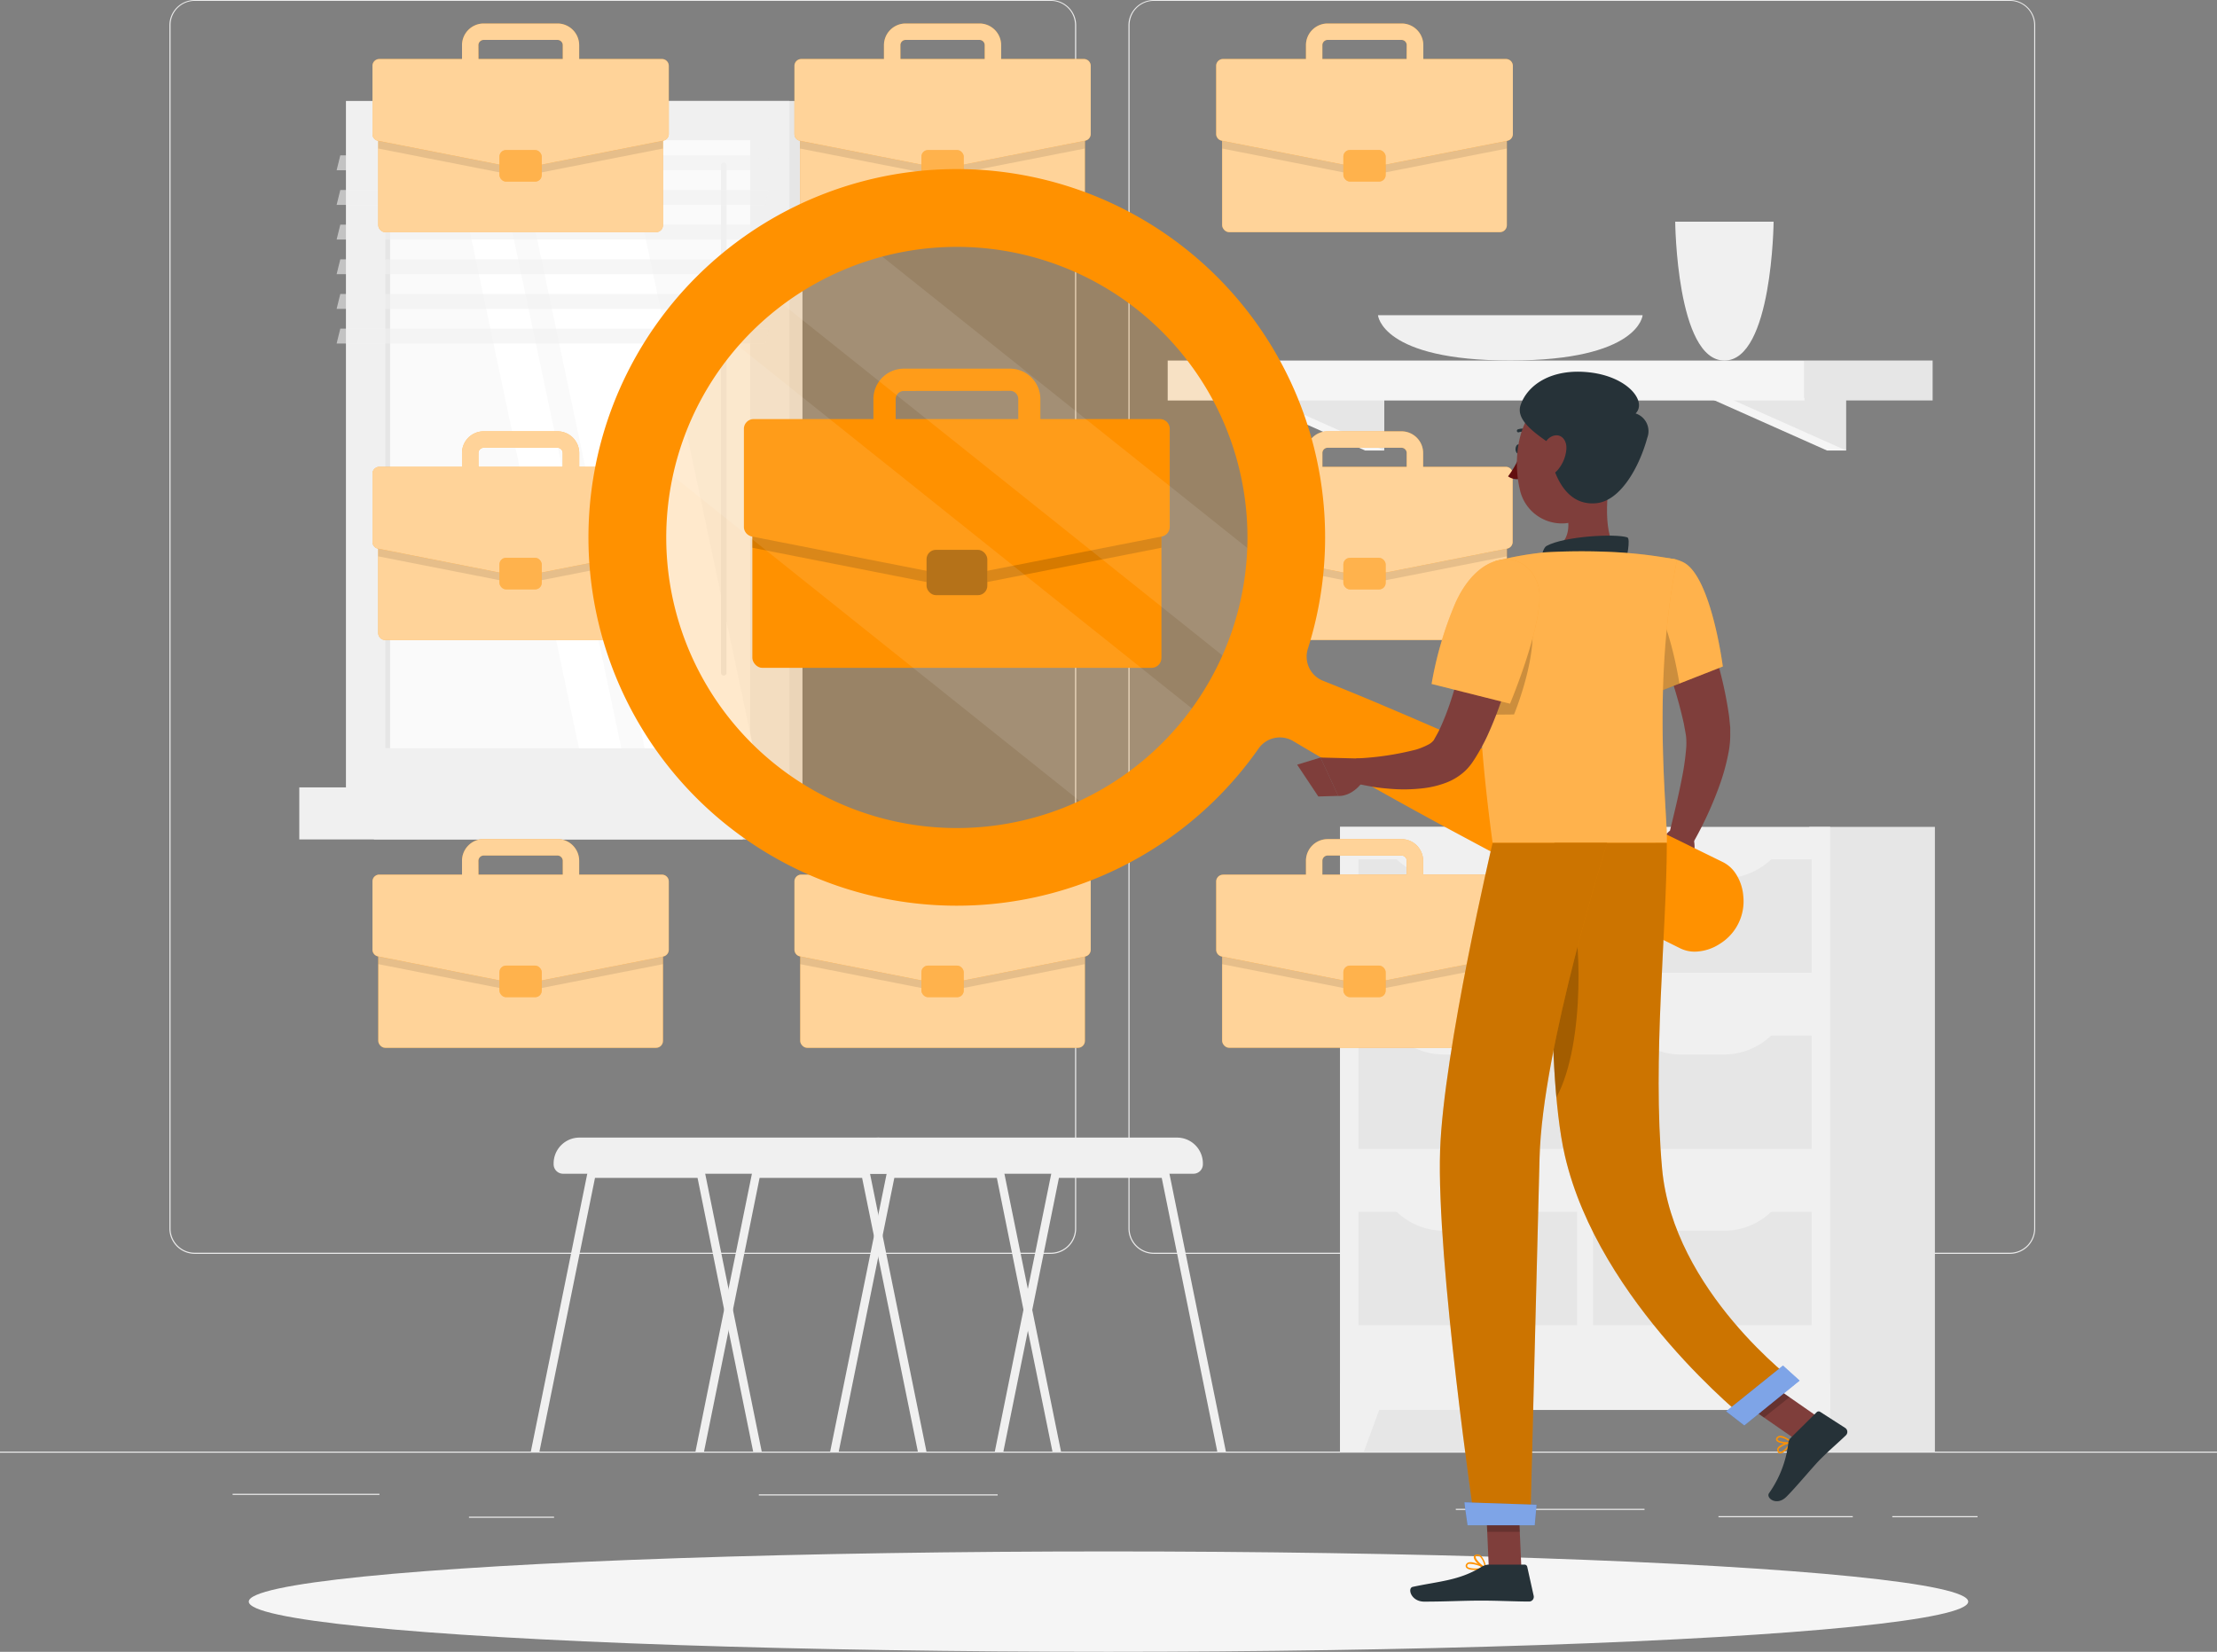 <svg xmlns="http://www.w3.org/2000/svg" width="199.969" height="149" viewBox="0 0 199.969 149">
  <rect x="0" y="0" width="199.969" height="149" fill="#808080" stroke="none"/>
  <g id="Psona_ProfessionalSense" transform="translate(0 -22)">
    <g id="freepik--background-complete--inject-148" transform="translate(0 22)">
      <rect id="Rectangle_847" data-name="Rectangle 847" width="199.968" height="0.1" transform="translate(0 130.939)" fill="#ebebeb"/>
      <rect id="Rectangle_848" data-name="Rectangle 848" width="13.246" height="0.1" transform="translate(20.981 134.746)" fill="#ebebeb"/>
      <rect id="Rectangle_849" data-name="Rectangle 849" width="21.541" height="0.1" transform="translate(68.445 134.798)" fill="#ebebeb"/>
      <rect id="Rectangle_850" data-name="Rectangle 850" width="7.675" height="0.1" transform="translate(42.301 136.81)" fill="#ebebeb"/>
      <rect id="Rectangle_851" data-name="Rectangle 851" width="7.691" height="0.1" transform="translate(170.68 136.762)" fill="#ebebeb"/>
      <rect id="Rectangle_852" data-name="Rectangle 852" width="12.114" height="0.1" transform="translate(155.003 136.762)" fill="#ebebeb"/>
      <rect id="Rectangle_853" data-name="Rectangle 853" width="17.021" height="0.1" transform="translate(131.311 136.102)" fill="#ebebeb"/>
      <path id="Tracé_2436" data-name="Tracé 2436" d="M94.787,135.1H17.564a2.284,2.284,0,0,1-2.28-2.284V24.264A2.284,2.284,0,0,1,17.564,22H94.787a2.284,2.284,0,0,1,2.284,2.284V132.818A2.284,2.284,0,0,1,94.787,135.1ZM17.564,22.08a2.184,2.184,0,0,0-2.18,2.184V132.818A2.184,2.184,0,0,0,17.564,135H94.787a2.188,2.188,0,0,0,2.184-2.184V24.264a2.188,2.188,0,0,0-2.184-2.184Z" transform="translate(-0.002 -22)" fill="#ebebeb"/>
      <path id="Tracé_2437" data-name="Tracé 2437" d="M181.311,135.1H104.084a2.288,2.288,0,0,1-2.284-2.284V24.264A2.288,2.288,0,0,1,104.084,22h77.228a2.284,2.284,0,0,1,2.276,2.264V132.818A2.284,2.284,0,0,1,181.311,135.1ZM104.084,22.08a2.188,2.188,0,0,0-2.184,2.184V132.818A2.188,2.188,0,0,0,104.084,135h77.228a2.188,2.188,0,0,0,2.184-2.184V24.264a2.188,2.188,0,0,0-2.184-2.184Z" transform="translate(-0.016 -22)" fill="#ebebeb"/>
      <rect id="Rectangle_854" data-name="Rectangle 854" width="11.326" height="56.351" transform="translate(132.195 130.939) rotate(180)" fill="#e6e6e6"/>
      <path id="Tracé_2438" data-name="Tracé 2438" d="M123.036,152.959h-2.152V146.84h4.407Z" transform="translate(-0.019 -22.02)" fill="#f0f0f0"/>
      <rect id="Rectangle_855" data-name="Rectangle 855" width="11.326" height="56.351" transform="translate(174.524 130.939) rotate(180)" fill="#e6e6e6"/>
      <rect id="Rectangle_856" data-name="Rectangle 856" width="44.209" height="52.596" transform="translate(165.077 127.184) rotate(180)" fill="#f0f0f0"/>
      <rect id="Rectangle_857" data-name="Rectangle 857" width="10.226" height="19.713" transform="translate(122.536 119.533) rotate(-90)" fill="#e6e6e6"/>
      <rect id="Rectangle_858" data-name="Rectangle 858" width="10.226" height="19.713" transform="translate(143.693 119.533) rotate(-90)" fill="#e6e6e6"/>
      <path id="Tracé_2439" data-name="Tracé 2439" d="M151.623,133.036h3.9A6.159,6.159,0,0,0,160,131.108H147.144A6.159,6.159,0,0,0,151.623,133.036Z" transform="translate(-0.024 -22.018)" fill="#f0f0f0"/>
      <path id="Tracé_2440" data-name="Tracé 2440" d="M130.263,133.036h3.9a6.159,6.159,0,0,0,4.479-1.928H125.784A6.159,6.159,0,0,0,130.263,133.036Z" transform="translate(-0.02 -22.018)" fill="#f0f0f0"/>
      <rect id="Rectangle_859" data-name="Rectangle 859" width="10.226" height="19.713" transform="translate(122.532 103.635) rotate(-90)" fill="#e6e6e6"/>
      <rect id="Rectangle_860" data-name="Rectangle 860" width="10.226" height="19.713" transform="translate(143.693 103.639) rotate(-90)" fill="#e6e6e6"/>
      <path id="Tracé_2441" data-name="Tracé 2441" d="M151.623,117.136h3.9A6.171,6.171,0,0,0,160,115.2H147.144a6.171,6.171,0,0,0,4.479,1.936Z" transform="translate(-0.024 -22.015)" fill="#f0f0f0"/>
      <path id="Tracé_2442" data-name="Tracé 2442" d="M130.263,117.136h3.9a6.171,6.171,0,0,0,4.479-1.924H125.784A6.171,6.171,0,0,0,130.263,117.136Z" transform="translate(-0.02 -22.015)" fill="#f0f0f0"/>
      <rect id="Rectangle_861" data-name="Rectangle 861" width="10.226" height="19.713" transform="translate(122.536 87.742) rotate(-90)" fill="#e6e6e6"/>
      <rect id="Rectangle_862" data-name="Rectangle 862" width="10.226" height="19.713" transform="translate(143.693 87.742) rotate(-90)" fill="#e6e6e6"/>
      <path id="Tracé_2443" data-name="Tracé 2443" d="M151.623,101.24h3.9A6.159,6.159,0,0,0,160,99.312H147.144A6.159,6.159,0,0,0,151.623,101.24Z" transform="translate(-0.024 -22.012)" fill="#f0f0f0"/>
      <path id="Tracé_2444" data-name="Tracé 2444" d="M130.263,101.24h3.9a6.159,6.159,0,0,0,4.479-1.928H125.784A6.159,6.159,0,0,0,130.263,101.24Z" transform="translate(-0.02 -22.012)" fill="#f0f0f0"/>
      <path id="Tracé_2445" data-name="Tracé 2445" d="M162.952,152.959H165.1V146.84H160.7Z" transform="translate(-0.026 -22.02)" fill="#f0f0f0"/>
      <path id="Tracé_2446" data-name="Tracé 2446" d="M164.814,57.908l1.732,4.735h-1.732l-10.626-4.735Z" transform="translate(-0.025 -22.006)" fill="#f5f5f5"/>
      <path id="Tracé_2447" data-name="Tracé 2447" d="M166.546,57.908v4.735l-10.622-4.735Z" transform="translate(-0.025 -22.006)" fill="#e6e6e6"/>
      <path id="Tracé_2448" data-name="Tracé 2448" d="M123.146,57.908l1.732,4.735h-1.732l-10.622-4.735Z" transform="translate(-0.018 -22.006)" fill="#f5f5f5"/>
      <path id="Tracé_2449" data-name="Tracé 2449" d="M124.878,57.908v4.735l-10.622-4.735Z" transform="translate(-0.018 -22.006)" fill="#e6e6e6"/>
      <rect id="Rectangle_863" data-name="Rectangle 863" width="11.554" height="3.603" transform="translate(162.766 32.519)" fill="#e6e6e6"/>
      <rect id="Rectangle_864" data-name="Rectangle 864" width="57.443" height="3.603" transform="translate(162.766 36.126) rotate(180)" fill="#f5f5f5"/>
      <path id="Tracé_2450" data-name="Tracé 2450" d="M151.124,42s.116,12.526,4.439,12.526S160,42,160,42Z" transform="translate(-0.024 -22.003)" fill="#f0f0f0"/>
      <path id="Tracé_2451" data-name="Tracé 2451" d="M124.312,50.44s.3,4.083,11.934,4.083S148.18,50.44,148.18,50.44Z" transform="translate(-0.02 -22.005)" fill="#f0f0f0"/>
      <path id="Tracé_2452" data-name="Tracé 2452" d="M89.744,152.956h.772l2.212-10.9.4-1.912,2.4-11.878H104.8l5.011,24.688h.776l-5.107-25.14a.376.376,0,0,0-.372-.3H95.219a.372.372,0,0,0-.368.3l-2.12,10.43-.4,1.908Z" transform="translate(-0.014 -22.017)" fill="#f0f0f0"/>
      <path id="Tracé_2453" data-name="Tracé 2453" d="M74.892,152.956h.772l5.015-24.688h9.247l2.4,11.886.4,1.9,2.216,10.9h.772l-2.6-12.8-.4-1.9-2.12-10.43a.4.4,0,0,0-.372-.3h-9.85a.376.376,0,0,0-.372.3Z" transform="translate(-0.012 -22.017)" fill="#f0f0f0"/>
      <path id="Tracé_2454" data-name="Tracé 2454" d="M106.179,124.632h-26.9a2.332,2.332,0,0,0-2.328,2.328v.08a.852.852,0,0,0,.852.852h29.855a.852.852,0,0,0,.852-.852v-.08a2.332,2.332,0,0,0-2.328-2.328Z" transform="translate(-0.012 -22.017)" fill="#f0f0f0"/>
      <path id="Tracé_2455" data-name="Tracé 2455" d="M62.74,152.956h.772l2.212-10.9.4-1.912,2.4-11.878H77.77L82.8,152.956h.776l-5.107-25.14a.376.376,0,0,0-.372-.3H68.215a.372.372,0,0,0-.368.3l-2.12,10.43-.4,1.908Z" transform="translate(-0.01 -22.017)" fill="#f0f0f0"/>
      <path id="Tracé_2456" data-name="Tracé 2456" d="M47.888,152.956h.776l5.011-24.688h9.251l2.4,11.886.4,1.9,2.216,10.9h.772l-2.6-12.8-.4-1.9L63.6,127.816a.4.4,0,0,0-.372-.3H53.367a.376.376,0,0,0-.372.3Z" transform="translate(-0.008 -22.017)" fill="#f0f0f0"/>
      <path id="Tracé_2457" data-name="Tracé 2457" d="M79.2,124.632H52.272a2.332,2.332,0,0,0-2.328,2.328v.08a.852.852,0,0,0,.852.852H80.655a.848.848,0,0,0,.848-.852v-.08a2.332,2.332,0,0,0-2.308-2.328Z" transform="translate(-0.008 -22.017)" fill="#f0f0f0"/>
      <rect id="Rectangle_865" data-name="Rectangle 865" width="38.654" height="61.922" transform="translate(72.38 71.029) rotate(180)" fill="#e6e6e6"/>
      <rect id="Rectangle_866" data-name="Rectangle 866" width="39.998" height="61.922" transform="translate(71.201 71.029) rotate(180)" fill="#f0f0f0"/>
      <rect id="Rectangle_867" data-name="Rectangle 867" width="38.654" height="4.695" transform="translate(72.38 75.72) rotate(180)" fill="#e6e6e6"/>
      <rect id="Rectangle_868" data-name="Rectangle 868" width="39.998" height="4.695" transform="translate(66.993 75.72) rotate(180)" fill="#f0f0f0"/>
      <rect id="Rectangle_869" data-name="Rectangle 869" width="54.851" height="32.927" transform="translate(67.661 12.642) rotate(90)" fill="#fafafa"/>
      <path id="Tracé_2458" data-name="Tracé 2458" d="M67.953,89.491,56.37,34.644h-9.8L58.154,89.491Z" transform="translate(-0.007 -22.002)" fill="#fff"/>
      <path id="Tracé_2459" data-name="Tracé 2459" d="M65.288,82.941a.252.252,0,0,0,.252-.252V36.944a.252.252,0,1,0-.5,0V82.689a.252.252,0,0,0,.252.252Z" transform="translate(-0.01 -22.002)" fill="#f0f0f0"/>
      <path id="Tracé_2460" data-name="Tracé 2460" d="M56.05,89.491,44.467,34.644H40.648L52.226,89.491Z" transform="translate(-0.007 -22.002)" fill="#fff"/>
      <rect id="Rectangle_870" data-name="Rectangle 870" width="54.851" height="0.448" transform="translate(35.186 12.642) rotate(90)" fill="#e6e6e6"/>
      <path id="Tracé_2461" data-name="Tracé 2461" d="M30.368,37.36H69.022l.328-1.344H30.7Z" transform="translate(-0.005 -22.002)" fill="#f0f0f0" opacity="0.6"/>
      <path id="Tracé_2462" data-name="Tracé 2462" d="M30.368,40.484H69.022l.328-1.34H30.7Z" transform="translate(-0.005 -22.003)" fill="#f0f0f0" opacity="0.6"/>
      <path id="Tracé_2463" data-name="Tracé 2463" d="M30.368,43.612H69.022l.328-1.344H30.7Z" transform="translate(-0.005 -22.003)" fill="#f0f0f0" opacity="0.6"/>
      <path id="Tracé_2464" data-name="Tracé 2464" d="M30.368,46.736H69.022l.328-1.34H30.7Z" transform="translate(-0.005 -22.004)" fill="#f0f0f0" opacity="0.6"/>
      <path id="Tracé_2465" data-name="Tracé 2465" d="M30.368,49.864H69.022l.328-1.34H30.7Z" transform="translate(-0.005 -22.004)" fill="#f0f0f0" opacity="0.6"/>
      <path id="Tracé_2466" data-name="Tracé 2466" d="M30.368,52.992H69.022l.328-1.344H30.7Z" transform="translate(-0.005 -22.005)" fill="#f0f0f0" opacity="0.6"/>
    </g>
    <g id="freepik--Shadow--inject-148" transform="translate(22.44 161.945)">
      <ellipse id="freepik--path--inject-148" cx="77.544" cy="4.527" rx="77.544" ry="4.527" fill="#f5f5f5"/>
    </g>
    <g id="freepik--Briefcases--inject-148" transform="translate(33.595 24.12)">
      <rect id="Rectangle_871" data-name="Rectangle 871" width="25.68" height="11.438" rx="0.624" transform="translate(38.582 80.959)" fill="#ff9100"/>
      <rect id="Rectangle_872" data-name="Rectangle 872" width="25.68" height="11.438" rx="0.624" transform="translate(38.582 80.959)" fill="#fff" opacity="0.6"/>
      <path id="Tracé_2467" data-name="Tracé 2467" d="M97.24,105.092H72.8a.624.624,0,0,0-.624.624v3.267l12.718,2.5a.588.588,0,0,0,.236,0l12.722-2.5v-3.267a.624.624,0,0,0-.612-.624Z" transform="translate(-33.606 -24.133)" opacity="0.1"/>
      <path id="Tracé_2468" data-name="Tracé 2468" d="M97.776,100.907H90.313V99.656A1.956,1.956,0,0,0,88.361,97.7H81.694a1.956,1.956,0,0,0-1.952,1.952v1.252H72.284a.616.616,0,0,0-.616.616v6.163a.62.62,0,0,0,.5.6L84.91,110.8a.776.776,0,0,0,.236,0l12.746-2.508a.624.624,0,0,0,.5-.6v-6.163A.616.616,0,0,0,97.776,100.907ZM81.226,99.656a.476.476,0,0,1,.468-.472h6.667a.476.476,0,0,1,.468.472v1.252h-7.6Z" transform="translate(-33.606 -24.132)" fill="#ff9100"/>
      <path id="Tracé_2469" data-name="Tracé 2469" d="M97.776,100.907H90.313V99.656A1.956,1.956,0,0,0,88.361,97.7H81.694a1.956,1.956,0,0,0-1.952,1.952v1.252H72.284a.616.616,0,0,0-.616.616v6.163a.62.62,0,0,0,.5.6L84.91,110.8a.776.776,0,0,0,.236,0l12.746-2.508a.624.624,0,0,0,.5-.6v-6.163A.616.616,0,0,0,97.776,100.907ZM81.226,99.656a.476.476,0,0,1,.468-.472h6.667a.476.476,0,0,1,.468.472v1.252h-7.6Z" transform="translate(-33.606 -24.132)" fill="#fff" opacity="0.6"/>
      <rect id="Rectangle_873" data-name="Rectangle 873" width="3.815" height="2.848" rx="0.592" transform="translate(49.516 84.982)" fill="#ff9100"/>
      <rect id="Rectangle_874" data-name="Rectangle 874" width="3.815" height="2.848" rx="0.592" transform="translate(49.516 84.982)" fill="#fff" opacity="0.3"/>
      <rect id="Rectangle_875" data-name="Rectangle 875" width="25.68" height="11.438" rx="0.624" transform="translate(38.582 7.387)" fill="#ff9100"/>
      <rect id="Rectangle_876" data-name="Rectangle 876" width="25.68" height="11.438" rx="0.624" transform="translate(38.582 7.387)" fill="#fff" opacity="0.6"/>
      <path id="Tracé_2470" data-name="Tracé 2470" d="M97.24,31.508H72.8a.624.624,0,0,0-.624.624V35.4l12.718,2.5a.588.588,0,0,0,.236,0l12.722-2.5V32.132a.624.624,0,0,0-.612-.624Z" transform="translate(-33.606 -24.121)" opacity="0.1"/>
      <path id="Tracé_2471" data-name="Tracé 2471" d="M97.776,27.323H90.313V26.072a1.956,1.956,0,0,0-1.952-1.952H81.694a1.956,1.956,0,0,0-1.952,1.952v1.252H72.284a.616.616,0,0,0-.616.616V34.1a.616.616,0,0,0,.5.6L84.91,37.2a.588.588,0,0,0,.236,0L97.892,34.69a.62.62,0,0,0,.5-.588V27.939a.616.616,0,0,0-.62-.616ZM81.226,26.072a.472.472,0,0,1,.468-.472h6.667a.472.472,0,0,1,.468.468v1.252h-7.6Z" transform="translate(-33.606 -24.12)" fill="#ff9100"/>
      <path id="Tracé_2472" data-name="Tracé 2472" d="M97.776,27.323H90.313V26.072a1.956,1.956,0,0,0-1.952-1.952H81.694a1.956,1.956,0,0,0-1.952,1.952v1.252H72.284a.616.616,0,0,0-.616.616V34.1a.616.616,0,0,0,.5.6L84.91,37.2a.588.588,0,0,0,.236,0L97.892,34.69a.62.62,0,0,0,.5-.588V27.939a.616.616,0,0,0-.62-.616ZM81.226,26.072a.472.472,0,0,1,.468-.472h6.667a.472.472,0,0,1,.468.468v1.252h-7.6Z" transform="translate(-33.606 -24.12)" fill="#fff" opacity="0.6"/>
      <rect id="Rectangle_877" data-name="Rectangle 877" width="3.815" height="2.848" rx="0.592" transform="translate(49.516 11.414)" fill="#ff9100"/>
      <rect id="Rectangle_878" data-name="Rectangle 878" width="3.815" height="2.848" rx="0.592" transform="translate(49.516 11.414)" fill="#fff" opacity="0.3"/>
      <rect id="Rectangle_879" data-name="Rectangle 879" width="25.68" height="11.438" rx="0.624" transform="translate(0.524 80.959)" fill="#ff9100"/>
      <rect id="Rectangle_880" data-name="Rectangle 880" width="25.68" height="11.438" rx="0.624" transform="translate(0.524 80.959)" fill="#fff" opacity="0.6"/>
      <path id="Tracé_2473" data-name="Tracé 2473" d="M59.2,105.092H34.748a.624.624,0,0,0-.624.624v3.267l12.718,2.5a.608.608,0,0,0,.24,0l12.722-2.5v-3.267A.624.624,0,0,0,59.2,105.092Z" transform="translate(-33.6 -24.133)" opacity="0.1"/>
      <path id="Tracé_2474" data-name="Tracé 2474" d="M59.708,100.907H52.245V99.656A1.956,1.956,0,0,0,50.293,97.7H43.63a1.956,1.956,0,0,0-1.952,1.952v1.252H34.216a.616.616,0,0,0-.616.616v6.163a.62.62,0,0,0,.5.6L46.842,110.8a.8.8,0,0,0,.24,0l12.746-2.508a.62.62,0,0,0,.5-.6v-6.163A.616.616,0,0,0,59.708,100.907ZM43.158,99.656a.48.48,0,0,1,.472-.472h6.663a.48.48,0,0,1,.472.472v1.252h-7.6Z" transform="translate(-33.6 -24.132)" fill="#ff9100"/>
      <path id="Tracé_2475" data-name="Tracé 2475" d="M59.708,100.907H52.245V99.656A1.956,1.956,0,0,0,50.293,97.7H43.63a1.956,1.956,0,0,0-1.952,1.952v1.252H34.216a.616.616,0,0,0-.616.616v6.163a.62.62,0,0,0,.5.6L46.842,110.8a.8.8,0,0,0,.24,0l12.746-2.508a.62.62,0,0,0,.5-.6v-6.163A.616.616,0,0,0,59.708,100.907ZM43.158,99.656a.48.48,0,0,1,.472-.472h6.663a.48.48,0,0,1,.472.472v1.252h-7.6Z" transform="translate(-33.6 -24.132)" fill="#fff" opacity="0.6"/>
      <rect id="Rectangle_881" data-name="Rectangle 881" width="3.815" height="2.848" rx="0.592" transform="translate(11.454 84.982)" fill="#ff9100"/>
      <rect id="Rectangle_882" data-name="Rectangle 882" width="3.815" height="2.848" rx="0.592" transform="translate(11.454 84.982)" fill="#fff" opacity="0.3"/>
      <rect id="Rectangle_883" data-name="Rectangle 883" width="25.68" height="11.438" rx="0.624" transform="translate(0.524 7.387)" fill="#ff9100"/>
      <rect id="Rectangle_884" data-name="Rectangle 884" width="25.68" height="11.438" rx="0.624" transform="translate(0.524 7.387)" fill="#fff" opacity="0.6"/>
      <path id="Tracé_2476" data-name="Tracé 2476" d="M59.2,31.508H34.748a.624.624,0,0,0-.624.624V35.4l12.718,2.5a.6.6,0,0,0,.24,0L59.8,35.4V32.132A.624.624,0,0,0,59.2,31.508Z" transform="translate(-33.6 -24.121)" opacity="0.1"/>
      <path id="Tracé_2477" data-name="Tracé 2477" d="M59.708,27.323H52.245V26.072a1.956,1.956,0,0,0-1.952-1.952H43.63a1.956,1.956,0,0,0-1.952,1.952v1.252H34.216a.616.616,0,0,0-.616.616V34.1a.616.616,0,0,0,.5.6L46.842,37.2a.6.6,0,0,0,.24,0L59.828,34.69a.616.616,0,0,0,.5-.6V27.939a.616.616,0,0,0-.616-.616ZM43.158,26.072a.476.476,0,0,1,.472-.472h6.663a.476.476,0,0,1,.472.468v1.252h-7.6Z" transform="translate(-33.6 -24.12)" fill="#ff9100"/>
      <path id="Tracé_2478" data-name="Tracé 2478" d="M59.708,27.323H52.245V26.072a1.956,1.956,0,0,0-1.952-1.952H43.63a1.956,1.956,0,0,0-1.952,1.952v1.252H34.216a.616.616,0,0,0-.616.616V34.1a.616.616,0,0,0,.5.6L46.842,37.2a.6.6,0,0,0,.24,0L59.828,34.69a.616.616,0,0,0,.5-.6V27.939a.616.616,0,0,0-.616-.616ZM43.158,26.072a.476.476,0,0,1,.472-.472h6.663a.476.476,0,0,1,.472.468v1.252h-7.6Z" transform="translate(-33.6 -24.12)" fill="#fff" opacity="0.6"/>
      <rect id="Rectangle_885" data-name="Rectangle 885" width="3.815" height="2.848" rx="0.592" transform="translate(11.454 11.414)" fill="#ff9100"/>
      <rect id="Rectangle_886" data-name="Rectangle 886" width="3.815" height="2.848" rx="0.592" transform="translate(11.454 11.414)" fill="#fff" opacity="0.3"/>
      <path id="Tracé_2479" data-name="Tracé 2479" d="M56,79.738H34.748a.628.628,0,0,1-.628-.628V68.924a.62.62,0,0,1,.052-.244.861.861,0,0,1,.056-.1.44.44,0,0,1,.08-.092.624.624,0,0,1,.44-.184H54.861a26.228,26.228,0,0,0-.164,4.207,4.28,4.28,0,0,0,.036.68c.028.42.06.844.108,1.264A26.8,26.8,0,0,0,56,79.738Z" transform="translate(-33.6 -24.127)" fill="#ff9100"/>
      <path id="Tracé_2480" data-name="Tracé 2480" d="M56,79.738H34.748a.628.628,0,0,1-.628-.628V68.924a.62.62,0,0,1,.052-.244.861.861,0,0,1,.056-.1.44.44,0,0,1,.08-.092.624.624,0,0,1,.44-.184H54.861a26.228,26.228,0,0,0-.164,4.207,4.28,4.28,0,0,0,.036.68c.028.42.06.844.108,1.264A26.8,26.8,0,0,0,56,79.738Z" transform="translate(-33.6 -24.127)" fill="#fff" opacity="0.6"/>
      <path id="Tracé_2481" data-name="Tracé 2481" d="M54.861,68.3a26.227,26.227,0,0,0-.164,4.207,4.28,4.28,0,0,0,.036.68L48.87,74.339l-1.792.352a.472.472,0,0,1-.236,0l-1.788-.348-10.93-2.152V68.92a.676.676,0,0,1,.048-.24.862.862,0,0,1,.056-.1.44.44,0,0,1,.08-.092.624.624,0,0,1,.44-.184Z" transform="translate(-33.6 -24.127)" opacity="0.1"/>
      <path id="Tracé_2482" data-name="Tracé 2482" d="M55.7,64.115H52.249V62.864a1.96,1.96,0,0,0-1.956-1.952H43.63a1.952,1.952,0,0,0-1.952,1.952v1.252H34.216a.616.616,0,0,0-.616.616V70.89a.62.62,0,0,0,.5.608h.024l10.93,2.156L46.842,74a.588.588,0,0,0,.236,0l1.792-.352L54.7,72.5a26.229,26.229,0,0,1,.164-4.207,26.533,26.533,0,0,1,.836-4.179ZM43.158,62.864a.476.476,0,0,1,.472-.468h6.663a.472.472,0,0,1,.468.468v1.252h-7.6Z" transform="translate(-33.6 -24.126)" fill="#ff9100"/>
      <path id="Tracé_2483" data-name="Tracé 2483" d="M55.7,64.115H52.249V62.864a1.96,1.96,0,0,0-1.956-1.952H43.63a1.952,1.952,0,0,0-1.952,1.952v1.252H34.216a.616.616,0,0,0-.616.616V70.89a.62.62,0,0,0,.5.608h.024l10.93,2.156L46.842,74a.588.588,0,0,0,.236,0l1.792-.352L54.7,72.5a26.229,26.229,0,0,1,.164-4.207,26.533,26.533,0,0,1,.836-4.179ZM43.158,62.864a.476.476,0,0,1,.472-.468h6.663a.472.472,0,0,1,.468.468v1.252h-7.6Z" transform="translate(-33.6 -24.126)" fill="#fff" opacity="0.6"/>
      <rect id="Rectangle_887" data-name="Rectangle 887" width="3.815" height="2.848" rx="0.592" transform="translate(11.454 48.196)" fill="#ff9100"/>
      <rect id="Rectangle_888" data-name="Rectangle 888" width="3.815" height="2.848" rx="0.592" transform="translate(11.454 48.196)" fill="#fff" opacity="0.3"/>
      <rect id="Rectangle_889" data-name="Rectangle 889" width="25.68" height="11.438" rx="0.624" transform="translate(102.32 92.393) rotate(180)" fill="#ff9100"/>
      <rect id="Rectangle_890" data-name="Rectangle 890" width="25.68" height="11.438" rx="0.624" transform="translate(102.32 92.393) rotate(180)" fill="#fff" opacity="0.6"/>
      <path id="Tracé_2484" data-name="Tracé 2484" d="M110.88,105.092h24.428a.624.624,0,0,1,.624.624v3.267l-12.734,2.5a.588.588,0,0,1-.236,0l-12.722-2.5v-3.267a.624.624,0,0,1,.64-.624Z" transform="translate(-33.612 -24.133)" opacity="0.1"/>
      <path id="Tracé_2485" data-name="Tracé 2485" d="M110.348,100.907h7.463V99.656a1.956,1.956,0,0,1,1.952-1.952h6.667a1.956,1.956,0,0,1,1.952,1.952v1.252h7.459a.616.616,0,0,1,.616.616v6.163a.62.62,0,0,1-.5.6L123.2,110.8a.8.8,0,0,1-.24,0l-12.746-2.508a.62.62,0,0,1-.5-.6v-6.163a.616.616,0,0,1,.632-.616ZM126.9,99.656a.476.476,0,0,0-.468-.472h-6.667a.48.48,0,0,0-.472.472v1.252h7.6Z" transform="translate(-33.612 -24.132)" fill="#ff9100"/>
      <path id="Tracé_2486" data-name="Tracé 2486" d="M110.348,100.907h7.463V99.656a1.956,1.956,0,0,1,1.952-1.952h6.667a1.956,1.956,0,0,1,1.952,1.952v1.252h7.459a.616.616,0,0,1,.616.616v6.163a.62.62,0,0,1-.5.6L123.2,110.8a.8.8,0,0,1-.24,0l-12.746-2.508a.62.62,0,0,1-.5-.6v-6.163a.616.616,0,0,1,.632-.616ZM126.9,99.656a.476.476,0,0,0-.468-.472h-6.667a.48.48,0,0,0-.472.472v1.252h7.6Z" transform="translate(-33.612 -24.132)" fill="#fff" opacity="0.6"/>
      <rect id="Rectangle_891" data-name="Rectangle 891" width="3.815" height="2.848" rx="0.592" transform="translate(91.389 87.83) rotate(180)" fill="#ff9100"/>
      <rect id="Rectangle_892" data-name="Rectangle 892" width="3.815" height="2.848" rx="0.592" transform="translate(91.389 87.83) rotate(180)" fill="#fff" opacity="0.3"/>
      <rect id="Rectangle_893" data-name="Rectangle 893" width="25.68" height="11.438" rx="0.624" transform="translate(102.32 18.821) rotate(180)" fill="#ff9100"/>
      <rect id="Rectangle_894" data-name="Rectangle 894" width="25.68" height="11.438" rx="0.624" transform="translate(102.32 18.821) rotate(180)" fill="#fff" opacity="0.6"/>
      <path id="Tracé_2487" data-name="Tracé 2487" d="M110.88,31.508h24.428a.624.624,0,0,1,.624.624V35.4L123.2,37.9a.588.588,0,0,1-.236,0l-12.706-2.5V32.132a.624.624,0,0,1,.624-.624Z" transform="translate(-33.612 -24.121)" opacity="0.1"/>
      <path id="Tracé_2488" data-name="Tracé 2488" d="M110.348,27.323h7.463V26.072a1.956,1.956,0,0,1,1.952-1.952h6.667a1.956,1.956,0,0,1,1.968,1.952v1.252h7.459a.616.616,0,0,1,.616.616V34.1a.616.616,0,0,1-.5.6L123.2,37.2a.6.6,0,0,1-.24,0L110.212,34.69a.616.616,0,0,1-.5-.6V27.939a.616.616,0,0,1,.632-.616ZM126.9,26.072a.472.472,0,0,0-.468-.472h-6.667a.476.476,0,0,0-.472.468v1.252h7.6Z" transform="translate(-33.612 -24.12)" fill="#ff9100"/>
      <path id="Tracé_2489" data-name="Tracé 2489" d="M110.348,27.323h7.463V26.072a1.956,1.956,0,0,1,1.952-1.952h6.667a1.956,1.956,0,0,1,1.968,1.952v1.252h7.459a.616.616,0,0,1,.616.616V34.1a.616.616,0,0,1-.5.6L123.2,37.2a.6.6,0,0,1-.24,0L110.212,34.69a.616.616,0,0,1-.5-.6V27.939a.616.616,0,0,1,.632-.616ZM126.9,26.072a.472.472,0,0,0-.468-.472h-6.667a.476.476,0,0,0-.472.468v1.252h7.6Z" transform="translate(-33.612 -24.12)" fill="#fff" opacity="0.6"/>
      <rect id="Rectangle_895" data-name="Rectangle 895" width="3.815" height="2.848" rx="0.592" transform="translate(91.389 14.258) rotate(180)" fill="#ff9100"/>
      <rect id="Rectangle_896" data-name="Rectangle 896" width="3.815" height="2.848" rx="0.592" transform="translate(91.389 14.258) rotate(180)" fill="#fff" opacity="0.3"/>
      <path id="Tracé_2490" data-name="Tracé 2490" d="M114.076,79.738h21.237a.628.628,0,0,0,.624-.628V68.924a.62.62,0,0,0-.052-.244.521.521,0,0,0-.056-.1.439.439,0,0,0-.08-.092.616.616,0,0,0-.44-.184H115.2a26.227,26.227,0,0,1,.164,4.207,4.279,4.279,0,0,1-.036.68c-.024.42-.06.844-.108,1.264a26.8,26.8,0,0,1-1.144,5.287Z" transform="translate(-33.613 -24.127)" fill="#ff9100"/>
      <path id="Tracé_2491" data-name="Tracé 2491" d="M114.076,79.738h21.237a.628.628,0,0,0,.624-.628V68.924a.62.62,0,0,0-.052-.244.521.521,0,0,0-.056-.1.439.439,0,0,0-.08-.092.616.616,0,0,0-.44-.184H115.2a26.227,26.227,0,0,1,.164,4.207,4.279,4.279,0,0,1-.036.68c-.024.42-.06.844-.108,1.264a26.8,26.8,0,0,1-1.144,5.287Z" transform="translate(-33.613 -24.127)" fill="#fff" opacity="0.6"/>
      <path id="Tracé_2492" data-name="Tracé 2492" d="M115.2,68.3a26.227,26.227,0,0,1,.164,4.207,4.279,4.279,0,0,1-.036.68l5.871,1.152,1.792.352a.472.472,0,0,0,.236,0l1.788-.348,10.93-2.152V68.92a.677.677,0,0,0-.048-.24.52.52,0,0,0-.056-.1.44.44,0,0,0-.08-.092.616.616,0,0,0-.44-.184Z" transform="translate(-33.613 -24.127)" opacity="0.1"/>
      <path id="Tracé_2493" data-name="Tracé 2493" d="M114.36,64.115h3.451V62.864a1.956,1.956,0,0,1,1.952-1.952h6.663a1.956,1.956,0,0,1,1.956,1.952v1.252h7.459a.616.616,0,0,1,.616.616V70.89a.62.62,0,0,1-.5.608h-.028L125,73.654,123.2,74a.588.588,0,0,1-.236,0l-1.792-.352L115.344,72.5a26.8,26.8,0,0,0-1-8.4ZM126.9,62.864a.476.476,0,0,0-.472-.468h-6.663a.472.472,0,0,0-.468.468v1.252h7.6Z" transform="translate(-33.613 -24.126)" fill="#ff9100"/>
      <path id="Tracé_2494" data-name="Tracé 2494" d="M114.36,64.115h3.451V62.864a1.956,1.956,0,0,1,1.952-1.952h6.663a1.956,1.956,0,0,1,1.956,1.952v1.252h7.459a.616.616,0,0,1,.616.616V70.89a.62.62,0,0,1-.5.608h-.028L125,73.654,123.2,74a.588.588,0,0,1-.236,0l-1.792-.352L115.344,72.5a26.8,26.8,0,0,0-1-8.4ZM126.9,62.864a.476.476,0,0,0-.472-.468h-6.663a.472.472,0,0,0-.468.468v1.252h7.6Z" transform="translate(-33.613 -24.126)" fill="#fff" opacity="0.6"/>
      <rect id="Rectangle_897" data-name="Rectangle 897" width="3.815" height="2.848" rx="0.592" transform="translate(91.389 51.048) rotate(180)" fill="#ff9100"/>
      <rect id="Rectangle_898" data-name="Rectangle 898" width="3.815" height="2.848" rx="0.592" transform="translate(91.389 51.048) rotate(180)" fill="#fff" opacity="0.3"/>
      <rect id="Rectangle_899" data-name="Rectangle 899" width="36.898" height="16.433" rx="0.896" transform="translate(34.266 41.689)" fill="#ff9100"/>
      <path id="Tracé_2495" data-name="Tracé 2495" d="M91.11,63.2H81.532a2.744,2.744,0,0,1-2.74-2.74V58a2.744,2.744,0,0,1,2.74-2.74H91.11A2.74,2.74,0,0,1,93.85,58v2.448A2.74,2.74,0,0,1,91.11,63.2Zm-9.578-5.927A.74.74,0,0,0,80.8,58v2.448a.74.74,0,0,0,.74.74h9.578a.74.74,0,0,0,.74-.74V58a.74.74,0,0,0-.74-.74Z" transform="translate(-33.607 -24.125)" fill="#ff9100"/>
      <path id="Tracé_2496" data-name="Tracé 2496" d="M103.87,65.816h-35.1a.9.9,0,0,0-.9.9v4.7l18.277,3.6a.8.8,0,0,0,.34,0l18.281-3.6v-4.7a.9.9,0,0,0-.9-.9Z" transform="translate(-33.606 -24.127)" opacity="0.2"/>
      <path id="Tracé_2497" data-name="Tracé 2497" d="M104.794,70.4,86.481,74a.992.992,0,0,1-.344,0L67.824,70.4a.888.888,0,0,1-.716-.868V60.692a.884.884,0,0,1,.884-.884h36.642a.884.884,0,0,1,.884.884v8.855A.884.884,0,0,1,104.794,70.4Z" transform="translate(-33.605 -24.126)" fill="#ff9100"/>
      <rect id="Rectangle_900" data-name="Rectangle 900" width="5.483" height="4.091" rx="0.848" transform="translate(49.976 47.476)" fill="#ff9100"/>
      <rect id="Rectangle_901" data-name="Rectangle 901" width="5.483" height="4.091" rx="0.848" transform="translate(49.976 47.476)" opacity="0.4"/>
    </g>
    <g id="freepik--Character--inject-148" transform="translate(53.073 37.249)">
      <path id="Tracé_2498" data-name="Tracé 2498" d="M152.359,74.884c.46.948.8,1.844,1.2,2.78s.692,1.868,1,2.824a36.065,36.065,0,0,1,1.4,5.943c.04.252.06.524.088.8l.04.4V88.1a8.4,8.4,0,0,1-.156,1.808,19.393,19.393,0,0,1-.844,3.04,33.2,33.2,0,0,1-2.544,5.419l-2.032-.86c.452-1.824.908-3.683,1.252-5.479a23,23,0,0,0,.356-2.6,6.072,6.072,0,0,0-.024-1.072l-.044-.252-.056-.32c-.044-.212-.072-.424-.124-.64a40.791,40.791,0,0,0-1.544-5.2c-.3-.868-.64-1.732-.976-2.6s-.708-1.74-1.052-2.54Z" transform="translate(-53.097 -37.258)" fill="#7f3e3b"/>
      <path id="Tracé_2499" data-name="Tracé 2499" d="M150.6,96.976l-1.56,1.52,3.4,1.6a3.423,3.423,0,0,0,.256-2.744Z" transform="translate(-53.097 -37.261)" fill="#7f3e3b"/>
      <path id="Tracé_2500" data-name="Tracé 2500" d="M147.784,100.764l2.872,1.176,1.788-1.86-3.4-1.584Z" transform="translate(-53.097 -37.262)" fill="#7f3e3b"/>
      <path id="Tracé_2501" data-name="Tracé 2501" d="M89.519,99.115A28.8,28.8,0,1,0,57.7,73.691,28.8,28.8,0,0,0,89.519,99.115Z" transform="translate(-53.083 -37.252)" fill="#ff9100" opacity="0.2"/>
      <path id="Tracé_2502" data-name="Tracé 2502" d="M68.568,47.815l43.793,34.978c.188-.4.364-.8.536-1.2a28.42,28.42,0,0,0,2.08-8.191h0L77.151,43.2a28.552,28.552,0,0,0-8.583,4.615Z" transform="translate(-53.084 -37.253)" fill="#fff" opacity="0.1"/>
      <path id="Tracé_2503" data-name="Tracé 2503" d="M58.464,63.146,99.633,96.041a28.8,28.8,0,0,0,9.91-8.511L64.583,51.6A28.8,28.8,0,0,0,58.464,63.146Z" transform="translate(-53.083 -37.254)" fill="#fff" opacity="0.1"/>
      <path id="Tracé_2504" data-name="Tracé 2504" d="M157.251,102.837a4.271,4.271,0,0,0-.692-2.04,2.951,2.951,0,0,0-1.18-1.044l-2.732-1.34c-1.816-.9-3.643-1.776-5.471-2.652s-3.667-1.736-5.5-2.6-3.679-1.712-5.531-2.54q-5.543-2.512-11.158-4.887c-1.872-.8-3.747-1.568-5.639-2.32h0a2.34,2.34,0,0,1-1.372-2.888,33.223,33.223,0,1,0-4.447,9,2.344,2.344,0,0,1,3.132-.668h0q2.624,1.56,5.271,3.067,5.291,3.016,10.662,5.879c1.788.968,3.6,1.9,5.379,2.848s3.6,1.872,5.411,2.8,3.6,1.836,5.435,2.732l2.724,1.352a2.936,2.936,0,0,0,1.548.3,4.232,4.232,0,0,0,2.036-.692,4.507,4.507,0,0,0,2.124-4.311ZM74.717,93.991a26.212,26.212,0,1,1,35.1-11.9A26.212,26.212,0,0,1,74.717,93.991Z" transform="translate(-53.082 -37.252)" fill="#ff9100"/>
      <path id="Tracé_2505" data-name="Tracé 2505" d="M137.276,62.52c0,.236-.124.428-.28.428s-.28-.192-.28-.428.124-.432.28-.432S137.276,62.28,137.276,62.52Z" transform="translate(-53.095 -37.256)" fill="#263238"/>
      <path id="Tracé_2506" data-name="Tracé 2506" d="M137.172,62.948a8.461,8.461,0,0,1-1.128,2.028,1.364,1.364,0,0,0,1.132.212Z" transform="translate(-53.095 -37.256)" fill="#630f0f"/>
      <path id="Tracé_2507" data-name="Tracé 2507" d="M138.116,61.2a.14.14,0,0,0,.08-.252,1.4,1.4,0,0,0-1.252-.216.14.14,0,1,0,.1.26h0a1.116,1.116,0,0,1,.992.18A.124.124,0,0,0,138.116,61.2Z" transform="translate(-53.095 -37.255)" fill="#263238"/>
      <path id="Tracé_2508" data-name="Tracé 2508" d="M145.367,64.3c-.424,2.152-.844,6.091.66,7.523,0,0-.588,2.18-4.579,2.18-4.4,0-2.1-2.18-2.1-2.18,2.4-.572,2.336-2.352,1.916-4Z" transform="translate(-53.096 -37.256)" fill="#7f3e3b"/>
      <path id="Tracé_2509" data-name="Tracé 2509" d="M146.8,70.48c.332.108-.1,2.084-.1,2.084s-.548,1.38-7.355.9c-.524-.04-.324-1.936.176-2.212C141.132,70.372,145.727,70.128,146.8,70.48Z" transform="translate(-53.096 -37.257)" fill="#263238"/>
      <path id="Tracé_2510" data-name="Tracé 2510" d="M160.628,153.124c.368-.036.9-.712,1.056-.96a.068.068,0,0,0,0-.072.064.064,0,0,0-.068-.032c-.04,0-1.008.184-1.244.56a.336.336,0,0,0-.04.268c.052.176.152.224.232.236Zm.844-.892c-.26.36-.688.78-.892.752-.02,0-.08,0-.116-.136a.184.184,0,0,1,.024-.156,1.884,1.884,0,0,1,.984-.46Z" transform="translate(-53.099 -37.27)" fill="#ff9100"/>
      <path id="Tracé_2511" data-name="Tracé 2511" d="M161.432,152.232a1.291,1.291,0,0,0,.212-.036.069.069,0,0,0,.024-.12c-.024-.024-.672-.576-1.112-.532h0a.376.376,0,0,0-.272.144.22.22,0,0,0-.028.284C160.4,152.2,161.032,152.272,161.432,152.232Zm.032-.14c-.4.048-.984-.032-1.1-.2a.111.111,0,0,1,.024-.124.264.264,0,0,1,.18-.092h0a1.688,1.688,0,0,1,.892.412Z" transform="translate(-53.099 -37.27)" fill="#ff9100"/>
      <path id="Tracé_2512" data-name="Tracé 2512" d="M133.128,163.644a5.375,5.375,0,0,0,.9-.08.08.08,0,0,0,.056-.056.068.068,0,0,0-.036-.072c-.044-.028-1.068-.612-1.56-.48a.36.36,0,0,0-.22.164.264.264,0,0,0,0,.3C132.4,163.6,132.752,163.644,133.128,163.644Zm.68-.184c-.548.076-1.292.072-1.428-.116-.02-.024-.036-.068,0-.156a.2.2,0,0,1,.136-.1,2.484,2.484,0,0,1,1.292.368Z" transform="translate(-53.095 -37.272)" fill="#ff9100"/>
      <path id="Tracé_2513" data-name="Tracé 2513" d="M134,163.564a.053.053,0,0,0,.072-.064,1.982,1.982,0,0,0-.456-1.132.532.532,0,0,0-.4-.12c-.192.02-.244.116-.26.2-.052.332.652.968,1,1.128Zm-.716-1.2a.4.4,0,0,1,.244.092,1.66,1.66,0,0,1,.4.9c-.364-.216-.84-.716-.8-.916,0,0,0-.064.136-.076Z" transform="translate(-53.095 -37.272)" fill="#ff9100"/>
      <path id="Tracé_2514" data-name="Tracé 2514" d="M137.247,163.495h-2.936l-.3-6.807h2.94Z" transform="translate(-53.095 -37.271)" fill="#7f3e3b"/>
      <path id="Tracé_2515" data-name="Tracé 2515" d="M164.251,150.011l-2.292,1.836-5.831-4.047,2.3-1.836Z" transform="translate(-53.099 -37.269)" fill="#7f3e3b"/>
      <path id="Tracé_2516" data-name="Tracé 2516" d="M161.54,151.732l2.344-2.324a.26.26,0,0,1,.32-.032l2.252,1.448a.428.428,0,0,1,.06.672c-.832.8-1.276,1.144-2.308,2.164-.632.632-2.18,2.512-3.056,3.379s-1.852.116-1.568-.32a9.833,9.833,0,0,0,1.744-4.523A.724.724,0,0,1,161.54,151.732Z" transform="translate(-53.099 -37.27)" fill="#263238"/>
      <path id="Tracé_2517" data-name="Tracé 2517" d="M134.327,163.156h3.2a.252.252,0,0,1,.248.2l.58,2.612a.424.424,0,0,1-.42.52c-1.16,0-2.832-.084-4.287-.084-1.7,0-3.167.092-5.163.092-1.2,0-1.54-1.22-1.036-1.332,2.3-.5,4.175-.556,6.159-1.78A1.375,1.375,0,0,1,134.327,163.156Z" transform="translate(-53.094 -37.272)" fill="#263238"/>
      <path id="Tracé_2518" data-name="Tracé 2518" d="M151.819,72.708c2.548,1.2,3.6,9.422,3.6,9.422l-5.859,2.3a46.872,46.872,0,0,1-2.2-6.859C146.536,73.86,149.2,71.46,151.819,72.708Z" transform="translate(-53.097 -37.257)" fill="#ff9100"/>
      <path id="Tracé_2519" data-name="Tracé 2519" d="M151.819,72.708c2.548,1.2,3.6,9.422,3.6,9.422l-5.859,2.3a46.872,46.872,0,0,1-2.2-6.859C146.536,73.86,149.2,71.46,151.819,72.708Z" transform="translate(-53.097 -37.257)" fill="#fff" opacity="0.3"/>
      <path id="Tracé_2520" data-name="Tracé 2520" d="M148.024,75.12a3.272,3.272,0,0,0-.624-.228,5.383,5.383,0,0,0-.024,2.68,46.586,46.586,0,0,0,2.2,6.859l1.932-.756C151.151,81.527,150.06,76.1,148.024,75.12Z" transform="translate(-53.097 -37.258)" opacity="0.2"/>
      <path id="Tracé_2521" data-name="Tracé 2521" d="M134.828,72.644s-3.128,3.531-.176,25.4h15.717c.108-2.4-1.408-14.182.92-25.548a41.137,41.137,0,0,0-5.263-.664,58.1,58.1,0,0,0-6.679,0,29.393,29.393,0,0,0-4.519.816Z" transform="translate(-53.095 -37.257)" fill="#ff9100"/>
      <path id="Tracé_2522" data-name="Tracé 2522" d="M134.828,72.644s-3.128,3.531-.176,25.4h15.717c.108-2.4-1.408-14.182.92-25.548a41.137,41.137,0,0,0-5.263-.664,58.1,58.1,0,0,0-6.679,0,29.393,29.393,0,0,0-4.519.816Z" transform="translate(-53.095 -37.257)" fill="#fff" opacity="0.3"/>
      <path id="Tracé_2523" data-name="Tracé 2523" d="M138,77.332c-.712-2.136-2.424-2.82-4.167-1.552a49.853,49.853,0,0,0-.316,10.706l3.068-.028S139.051,80.511,138,77.332Z" transform="translate(-53.095 -37.258)" opacity="0.2"/>
      <path id="Tracé_2524" data-name="Tracé 2524" d="M137.422,76.456c-.128,1.072-.3,2.044-.5,3.056s-.424,2-.684,3a34.335,34.335,0,0,1-2.088,5.927c-.228.492-.492.976-.772,1.46-.144.244-.288.488-.452.728a5.056,5.056,0,0,1-.748.916,5.307,5.307,0,0,1-1.92,1.14,8.655,8.655,0,0,1-1.788.42,14.765,14.765,0,0,1-3.275.04,15.371,15.371,0,0,1-1.56-.2c-.52-.092-1.012-.188-1.548-.328l.26-2.192a26.1,26.1,0,0,0,5.407-.8A6.157,6.157,0,0,0,128.8,89.2a1.5,1.5,0,0,0,.56-.444c-.032.028.26-.456.432-.8s.364-.8.528-1.2c.336-.824.624-1.7.888-2.588s.5-1.8.712-2.72.4-1.848.6-2.8.344-1.9.488-2.78Z" transform="translate(-53.093 -37.258)" fill="#7f3e3b"/>
      <path id="Tracé_2525" data-name="Tracé 2525" d="M138.754,74.8c.828,2.684-2.532,10.682-2.532,10.682l-7.075-1.78a32.723,32.723,0,0,1,2.172-7.355C133.6,71.356,137.759,71.564,138.754,74.8Z" transform="translate(-53.094 -37.257)" fill="#ff9100"/>
      <path id="Tracé_2526" data-name="Tracé 2526" d="M138.754,74.8c.828,2.684-2.532,10.682-2.532,10.682l-7.075-1.78a32.723,32.723,0,0,1,2.172-7.355C133.6,71.356,137.759,71.564,138.754,74.8Z" transform="translate(-53.094 -37.257)" fill="#fff" opacity="0.3"/>
      <path id="Tracé_2527" data-name="Tracé 2527" d="M122.447,90.428l-3.327-.084,1.6,3.459s1.352.18,2.464-1.648l1.172-1.4-1.348-.272A3.288,3.288,0,0,0,122.447,90.428Z" transform="translate(-53.093 -37.26)" fill="#7f3e3b"/>
      <path id="Tracé_2528" data-name="Tracé 2528" d="M117.02,90.988l1.908,2.868,1.8-.052-1.6-3.459Z" transform="translate(-53.092 -37.26)" fill="#7f3e3b"/>
      <path id="Tracé_2529" data-name="Tracé 2529" d="M134.02,156.692l.148,3.507h2.94l-.152-3.507Z" transform="translate(-53.095 -37.271)" opacity="0.2"/>
      <path id="Tracé_2530" data-name="Tracé 2530" d="M158.424,145.964l-2.3,1.836,3.008,2.088,2.3-1.836Z" transform="translate(-53.099 -37.269)" opacity="0.2"/>
      <path id="Tracé_2531" data-name="Tracé 2531" d="M145.2,62c-.176,2.912-.128,4.623-1.6,6.119a3.872,3.872,0,0,1-6.5-2c-.628-2.616-.232-6.935,2.616-8.1A3.975,3.975,0,0,1,145.2,62Z" transform="translate(-53.095 -37.255)" fill="#7f3e3b"/>
      <path id="Tracé_2532" data-name="Tracé 2532" d="M147.55,59.3a1.682,1.682,0,0,1,1.052,2.2c-.724,2.656-2.428,5.711-4.627,5.9-2.74.244-3.975-2.584-4.335-5.507-1.64-1.124-2.856-2.176-2.464-3.343.6-1.8,2.776-3.351,6.239-2.952S148.6,58.24,147.55,59.3Z" transform="translate(-53.095 -37.255)" fill="#263238"/>
      <path id="Tracé_2533" data-name="Tracé 2533" d="M141.308,62.5a3.3,3.3,0,0,1-.824,1.948c-.64.7-1.312.264-1.424-.592-.1-.776.108-2.076.892-2.464S141.36,61.624,141.308,62.5Z" transform="translate(-53.096 -37.256)" fill="#7f3e3b"/>
      <path id="Tracé_2534" data-name="Tracé 2534" d="M140.228,98.044s-.992,19.8.94,28.2c3.06,13.286,16.509,23.932,16.509,23.932L162,146.712s-11.066-8.235-12.062-19.3c-.892-9.934.428-21.345.428-29.371Z" transform="translate(-53.096 -37.262)" fill="#ff9100"/>
      <path id="Tracé_2535" data-name="Tracé 2535" d="M140.228,98.044s-.992,19.8.94,28.2c3.06,13.286,16.509,23.932,16.509,23.932L162,146.712s-11.066-8.235-12.062-19.3c-.892-9.934.428-21.345.428-29.371Z" transform="translate(-53.096 -37.262)" opacity="0.2"/>
      <path id="Tracé_2536" data-name="Tracé 2536" d="M141.7,103.912c-.4-.772-1.18,1.528-1.724,4.479,0,4.071.072,8.7.428,12.626C143.124,116,142.548,105.512,141.7,103.912Z" transform="translate(-53.096 -37.262)" opacity="0.2"/>
      <path id="Tracé_2537" data-name="Tracé 2537" d="M155.72,149.327l1.64,1.272,4.987-4.043-1.5-1.356Z" transform="translate(-53.099 -37.269)" fill="#2c6bdb"/>
      <path id="Tracé_2538" data-name="Tracé 2538" d="M155.72,149.327l1.64,1.272,4.987-4.043-1.5-1.356Z" transform="translate(-53.099 -37.269)" fill="#fafafa" opacity="0.4"/>
      <path id="Tracé_2539" data-name="Tracé 2539" d="M134.651,98.044s-4.423,18.757-4.735,27.716c-.348,10.05,3.155,33.751,3.155,33.751h4.979s.612-23.884.836-33.039c.24-9.978,6.1-28.427,6.1-28.427Z" transform="translate(-53.094 -37.262)" fill="#ff9100"/>
      <path id="Tracé_2540" data-name="Tracé 2540" d="M134.651,98.044s-4.423,18.757-4.735,27.716c-.348,10.05,3.155,33.751,3.155,33.751h4.979s.612-23.884.836-33.039c.24-9.978,6.1-28.427,6.1-28.427Z" transform="translate(-53.094 -37.262)" opacity="0.2"/>
      <path id="Tracé_2541" data-name="Tracé 2541" d="M132.116,157.536c-.024,0,.28,2.068.28,2.068h6.055l.164-1.844Z" transform="translate(-53.095 -37.271)" fill="#2c6bdb"/>
      <path id="Tracé_2542" data-name="Tracé 2542" d="M132.116,157.536c-.024,0,.28,2.068.28,2.068h6.055l.164-1.844Z" transform="translate(-53.095 -37.271)" fill="#fafafa" opacity="0.4"/>
    </g>
  </g>
</svg>
